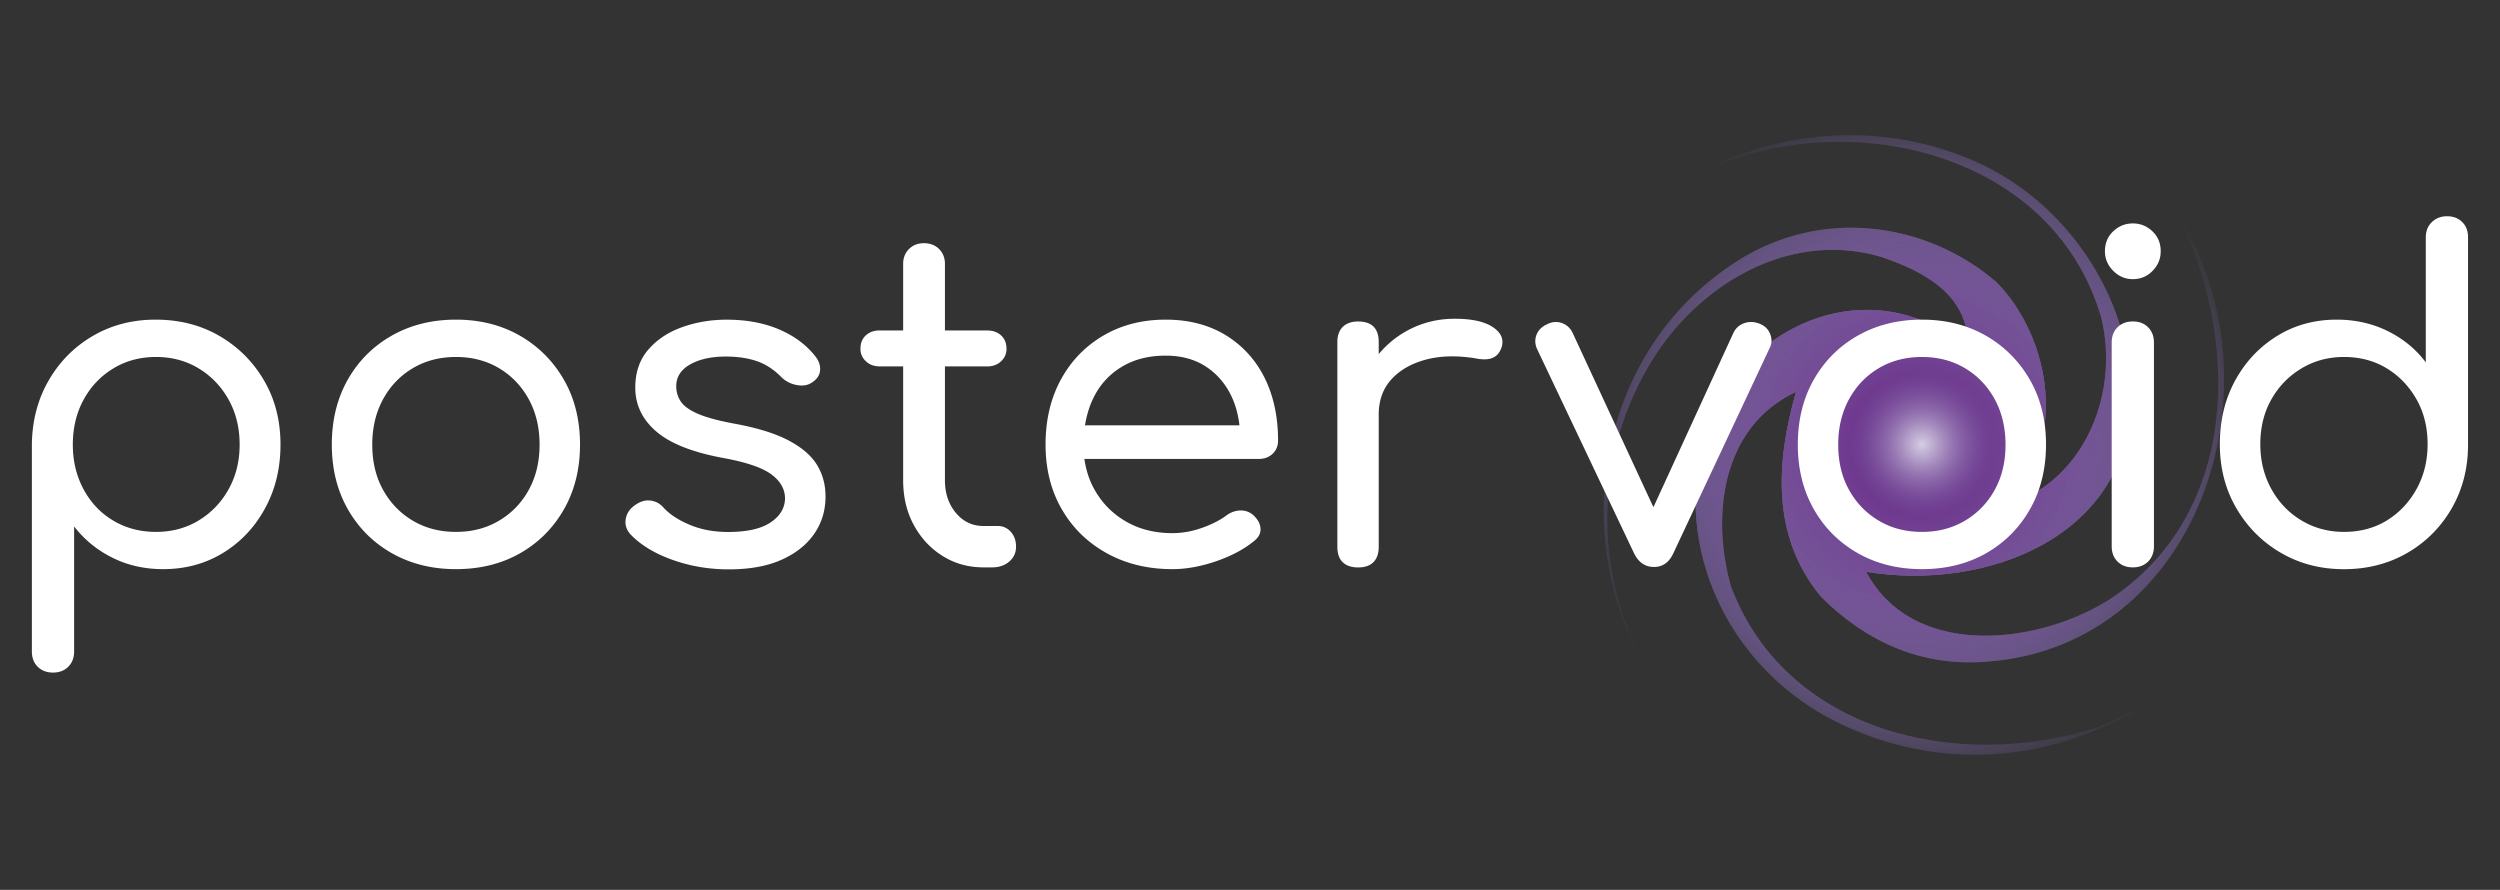 <svg version="1.1" id="Réteg_1" xmlns="http://www.w3.org/2000/svg" x="0" y="0" viewBox="0 0 595.28 211.89" style="enable-background:new 0 0 595.28 211.89" xml:space="preserve"><rect x="0" y="0" width="595.28" height="211.89" fill="#333333" stroke="none"/><style>.st3{fill:#fff}</style><switch><g><radialGradient id="SVGID_1_" cx="608.889" cy="-10.448" r="83.326" gradientTransform="rotate(45.001 391.535 -136.322)" gradientUnits="userSpaceOnUse"><stop offset="0" style="stop-color:#fff"/><stop offset=".176" style="stop-color:#e0dbeb;stop-opacity:.824"/><stop offset=".446" style="stop-color:#b5a9d0;stop-opacity:.554"/><stop offset=".684" style="stop-color:#9685bc;stop-opacity:.316"/><stop offset=".876" style="stop-color:#836fb0;stop-opacity:.124"/><stop offset="1" style="stop-color:#7c67ab;stop-opacity:0"/></radialGradient><path d="M468.56 83.34c.76-12.67-9.96-18.62-20.67-22.19-20.24-5.95-40.47 4.76-52.37 21.43-16.66 23.81-16.66 54.75-2.38 78.56-20.24-32.14-13.09-77.37 20.24-98.8 20.24-13.09 45.23-9.52 61.9 4.76 13.09 13.09 17.85 39.28 1.19 53.56 19.04-4.76 28.57-26.19 23.81-45.23-11.9-40.47-63.09-51.18-97.61-33.33 21.43-11.9 46.42-13.09 67.85-3.57s36.9 32.14 36.9 55.94c0 33.33-34.52 46.42-63.09 41.66 10.71 20.24 39.28 17.85 57.13 7.14 32.14-20.24 32.14-63.09 16.66-92.84 26.19 40.47 5.95 103.56-45.23 107.13-15.47 1.19-28.57-4.76-39.28-15.47-11.9-14.28-10.71-32.14-5.95-48.8-17.85 8.33-20.24 29.76-15.47 46.42 13.09 34.52 53.56 44.04 86.88 33.63 5.5-2.06 11.92-5.66 14.3-6.26-2.48.89-8.65 4.47-13.96 6.58-20.56 8.9-43.18 7.71-62.22-1.82-23.81-11.9-38.09-38.09-32.14-65.47 5.95-25 33.33-40.47 56.12-28.41 4.92 3.11 7.39 5.38 7.39 5.38z" style="fill:url(#SVGID_1_)"/><radialGradient id="SVGID_2_" cx="608.889" cy="-10.448" r="83.326" gradientTransform="rotate(45.001 391.535 -136.322)" gradientUnits="userSpaceOnUse"><stop offset="0" style="stop-color:#662482"/><stop offset=".013" style="stop-color:#662583;stop-opacity:.987"/><stop offset=".435" style="stop-color:#724999;stop-opacity:.565"/><stop offset=".779" style="stop-color:#795fa6;stop-opacity:.221"/><stop offset="1" style="stop-color:#7c67ab;stop-opacity:0"/></radialGradient><path d="M468.56 83.34c.76-12.67-9.96-18.62-20.67-22.19-20.24-5.95-40.47 4.76-52.37 21.43-16.66 23.81-16.66 54.75-2.38 78.56-20.24-32.14-13.09-77.37 20.24-98.8 20.24-13.09 45.23-9.52 61.9 4.76 13.09 13.09 17.85 39.28 1.19 53.56 19.04-4.76 28.57-26.19 23.81-45.23-11.9-40.47-63.09-51.18-97.61-33.33 21.43-11.9 46.42-13.09 67.85-3.57s36.9 32.14 36.9 55.94c0 33.33-34.52 46.42-63.09 41.66 10.71 20.24 39.28 17.85 57.13 7.14 32.14-20.24 32.14-63.09 16.66-92.84 26.19 40.47 5.95 103.56-45.23 107.13-15.47 1.19-28.57-4.76-39.28-15.47-11.9-14.28-10.71-32.14-5.95-48.8-17.85 8.33-20.24 29.76-15.47 46.42 13.09 34.52 53.56 44.04 86.88 33.63 5.5-2.06 11.92-5.66 14.3-6.26-2.48.89-8.65 4.47-13.96 6.58-20.56 8.9-43.18 7.71-62.22-1.82-23.81-11.9-38.09-38.09-32.14-65.47 5.95-25 33.33-40.47 56.12-28.41 4.92 3.11 7.39 5.38 7.39 5.38z" style="fill:url(#SVGID_2_)"/><radialGradient id="SVGID_3_" cx="608.889" cy="-10.448" r="83.326" gradientTransform="rotate(45.001 391.535 -136.322)" gradientUnits="userSpaceOnUse"><stop offset="0" style="stop-color:#662482"/><stop offset=".013" style="stop-color:#662583;stop-opacity:.987"/><stop offset=".435" style="stop-color:#724999;stop-opacity:.565"/><stop offset=".779" style="stop-color:#795fa6;stop-opacity:.221"/><stop offset="1" style="stop-color:#7c67ab;stop-opacity:0"/></radialGradient><path d="M468.56 83.34c.76-12.67-9.96-18.62-20.67-22.19-20.24-5.95-40.47 4.76-52.37 21.43-16.66 23.81-16.66 54.75-2.38 78.56-20.24-32.14-13.09-77.37 20.24-98.8 20.24-13.09 45.23-9.52 61.9 4.76 13.09 13.09 17.85 39.28 1.19 53.56 19.04-4.76 28.57-26.19 23.81-45.23-11.9-40.47-63.09-51.18-97.61-33.33 21.43-11.9 46.42-13.09 67.85-3.57s36.9 32.14 36.9 55.94c0 33.33-34.52 46.42-63.09 41.66 10.71 20.24 39.28 17.85 57.13 7.14 32.14-20.24 32.14-63.09 16.66-92.84 26.19 40.47 5.95 103.56-45.23 107.13-15.47 1.19-28.57-4.76-39.28-15.47-11.9-14.28-10.71-32.14-5.95-48.8-17.85 8.33-20.24 29.76-15.47 46.42 13.09 34.52 53.56 44.04 86.88 33.63 5.5-2.06 11.92-5.66 14.3-6.26-2.48.89-8.65 4.47-13.96 6.58-20.56 8.9-43.18 7.71-62.22-1.82-23.81-11.9-38.09-38.09-32.14-65.47 5.95-25 33.33-40.47 56.12-28.41 4.92 3.11 7.39 5.38 7.39 5.38z" style="fill:url(#SVGID_3_)"/><path class="st3" d="M52.3 80.02c-4.46-2.6-9.55-3.91-15.26-3.91-5.5 0-10.46 1.28-14.88 3.85-4.43 2.57-7.94 6.1-10.55 10.6-2.61 4.5-3.94 9.57-4.02 15.2v49.36c0 1.5.46 2.71 1.39 3.64.93.93 2.14 1.39 3.64 1.39s2.71-.47 3.64-1.39c.93-.93 1.39-2.14 1.39-3.64v-29.77c2.43 3.14 5.46 5.62 9.1 7.44 3.64 1.82 7.67 2.73 12.1 2.73 5.28 0 10.03-1.28 14.24-3.85 4.21-2.57 7.55-6.1 10.01-10.6s3.69-9.56 3.69-15.2c0-5.71-1.3-10.8-3.91-15.26-2.59-4.45-6.12-7.98-10.58-10.59zm2.14 36.46c-1.75 3.14-4.12 5.62-7.12 7.44-3 1.82-6.39 2.73-10.17 2.73-3.78 0-7.17-.89-10.17-2.68-3-1.78-5.35-4.26-7.07-7.44-1.71-3.18-2.57-6.73-2.57-10.65 0-4 .86-7.57 2.57-10.71 1.71-3.14 4.07-5.62 7.07-7.44 3-1.82 6.39-2.73 10.17-2.73 3.78 0 7.17.91 10.17 2.73 3 1.82 5.37 4.3 7.12 7.44 1.75 3.14 2.62 6.71 2.62 10.71 0 3.92-.87 7.45-2.62 10.6zM123.76 79.91c-4.43-2.53-9.49-3.8-15.2-3.8-5.71 0-10.8 1.27-15.26 3.8-4.46 2.53-7.96 6.03-10.49 10.49-2.53 4.46-3.8 9.62-3.8 15.47 0 5.78 1.27 10.9 3.8 15.36 2.53 4.46 6.03 7.96 10.49 10.49 4.46 2.53 9.55 3.8 15.26 3.8 5.78 0 10.88-1.27 15.31-3.8s7.9-6.03 10.44-10.49c2.53-4.46 3.8-9.58 3.8-15.36 0-5.85-1.28-11.01-3.85-15.47-2.57-4.46-6.07-7.95-10.5-10.49zm2.15 36.73c-1.71 3.11-4.07 5.55-7.07 7.33-3 1.79-6.42 2.68-10.28 2.68-3.85 0-7.28-.89-10.28-2.68-3-1.78-5.35-4.23-7.07-7.33s-2.57-6.69-2.57-10.76c0-4.07.86-7.67 2.57-10.81 1.71-3.14 4.07-5.6 7.07-7.39 3-1.78 6.42-2.68 10.28-2.68 3.85 0 7.28.89 10.28 2.68 3 1.79 5.35 4.25 7.07 7.39 1.71 3.14 2.57 6.75 2.57 10.81 0 4.06-.86 7.65-2.57 10.76zM187.95 104.97c-3.11-1.68-7.33-3.01-12.69-4.02-3.93-.71-6.91-1.5-8.94-2.36-2.03-.86-3.43-1.84-4.18-2.94a6.443 6.443 0 0 1-1.12-3.69c0-2.21 1.11-3.94 3.32-5.19 2.21-1.25 5.03-1.87 8.46-1.87 2.85 0 5.35.37 7.49 1.12 2.14.75 4.1 2.05 5.89 3.91 1 .93 2.21 1.52 3.64 1.77 1.43.25 2.64.02 3.64-.7 1.14-.78 1.75-1.75 1.82-2.89.07-1.14-.32-2.25-1.18-3.32-2.14-2.71-5.02-4.83-8.62-6.37-3.61-1.53-7.76-2.3-12.47-2.3-3.71 0-7.23.59-10.55 1.77-3.32 1.18-6.01 2.96-8.08 5.35-2.07 2.39-3.11 5.41-3.11 9.05 0 4.07 1.64 7.53 4.93 10.39 3.28 2.86 8.53 4.96 15.74 6.32 5.57 1 9.46 2.3 11.67 3.91 2.21 1.61 3.32 3.55 3.32 5.84-.07 2.29-1.23 4.18-3.48 5.67-2.25 1.5-5.62 2.25-10.12 2.25-3.36 0-6.39-.57-9.1-1.71-2.71-1.14-4.78-2.5-6.21-4.07-.86-1-1.93-1.57-3.21-1.71-1.28-.14-2.57.29-3.85 1.28-1.14.86-1.8 1.95-1.98 3.27-.18 1.32.23 2.52 1.23 3.59 2.43 2.5 5.74 4.5 9.96 6 4.21 1.5 8.67 2.25 13.38 2.25 4.93 0 9.08-.75 12.47-2.25 3.39-1.5 6-3.55 7.82-6.16 1.82-2.6 2.73-5.58 2.73-8.94 0-2.78-.66-5.26-1.98-7.44-1.32-2.21-3.53-4.14-6.64-5.81zM237.63 125.25h-3.43c-2.64 0-4.84-1.03-6.58-3.11-1.75-2.07-2.62-4.67-2.62-7.82V87.25h10.06c1.35 0 2.46-.41 3.32-1.23.86-.82 1.28-1.8 1.28-2.94 0-1.35-.43-2.43-1.28-3.21-.86-.78-1.96-1.18-3.32-1.18H225V62.83c0-1.43-.47-2.6-1.39-3.53-.93-.93-2.14-1.39-3.64-1.39-1.43 0-2.61.47-3.53 1.39-.93.93-1.39 2.11-1.39 3.53v15.85h-5.57c-1.36 0-2.46.39-3.32 1.18-.86.79-1.28 1.86-1.28 3.21 0 1.14.43 2.12 1.28 2.94.86.82 1.96 1.23 3.32 1.23h5.57v27.09c0 4 .84 7.55 2.52 10.65 1.68 3.11 3.96 5.57 6.85 7.39 2.89 1.82 6.16 2.73 9.8 2.73h2.03c1.64 0 3-.46 4.07-1.39 1.07-.93 1.61-2.11 1.61-3.53 0-1.43-.41-2.6-1.23-3.53-.84-.93-1.86-1.4-3.07-1.4zM291.84 79.8c-4.03-2.46-8.8-3.69-14.29-3.69-5.57 0-10.51 1.27-14.83 3.8s-7.69 6.03-10.12 10.49c-2.43 4.46-3.64 9.62-3.64 15.47 0 5.78 1.28 10.9 3.85 15.36 2.57 4.46 6.14 7.96 10.71 10.49 4.57 2.53 9.78 3.8 15.63 3.8 3.28 0 6.74-.62 10.39-1.87 3.64-1.25 6.64-2.84 8.99-4.76 1.14-.86 1.68-1.87 1.61-3.05-.07-1.18-.68-2.26-1.82-3.27-.86-.71-1.86-1.05-3-1.02-1.14.04-2.21.41-3.21 1.12-1.5 1.14-3.44 2.14-5.84 3-2.39.86-4.76 1.28-7.12 1.28-4.14 0-7.8-.91-10.97-2.73-3.18-1.82-5.67-4.32-7.49-7.5-1.29-2.25-2.1-4.74-2.48-7.44h41.5c1.35 0 2.46-.41 3.32-1.23.86-.82 1.29-1.87 1.29-3.16 0-5.64-1.07-10.62-3.21-14.94-2.15-4.29-5.24-7.68-9.27-10.15zM267 87.41c2.96-1.82 6.48-2.73 10.55-2.73 3.71 0 6.89.86 9.53 2.57 2.64 1.71 4.67 4.05 6.1 7.01 1.02 2.12 1.66 4.47 1.95 7.01h-36.78c.37-2.26.98-4.37 1.91-6.32 1.52-3.21 3.77-5.72 6.74-7.54zM355.28 77.77c-2-1.25-4.96-1.87-8.89-1.87-4.21 0-8.08 1-11.62 3a23.292 23.292 0 0 0-6.48 5.41v-2.84c0-1.64-.41-2.87-1.23-3.69-.82-.82-2.05-1.23-3.69-1.23-1.57 0-2.78.43-3.64 1.28-.86.86-1.29 2.07-1.29 3.64v48.72c0 1.64.43 2.87 1.29 3.69.86.82 2.07 1.23 3.64 1.23 1.64 0 2.87-.43 3.69-1.28.82-.86 1.23-2.07 1.23-3.64V98.7c0-3.35 1-6.14 3-8.35s4.73-3.78 8.19-4.71c3.46-.93 7.4-1.03 11.83-.32 1 .21 1.93.29 2.78.21.86-.07 1.59-.36 2.2-.86.6-.5 1.05-1.25 1.34-2.25.44-1.85-.35-3.4-2.35-4.65zM419.2 77.18c-1.29-.57-2.53-.66-3.75-.27-1.21.39-2.11 1.16-2.68 2.3l-19.07 41.56-19.26-41.56c-.57-1.14-1.43-1.91-2.57-2.3-1.14-.39-2.29-.3-3.43.27-1.29.57-2.14 1.41-2.57 2.52-.43 1.11-.39 2.23.11 3.37l23.13 48.72c1.07 2.14 2.64 3.21 4.71 3.21s3.6-1.07 4.6-3.21l22.91-48.82c.57-1.07.64-2.18.21-3.32-.41-1.15-1.2-1.97-2.34-2.47zM472.83 79.91c-4.43-2.53-9.49-3.8-15.2-3.8-5.71 0-10.8 1.27-15.26 3.8-4.46 2.53-7.96 6.03-10.49 10.49-2.53 4.46-3.8 9.62-3.8 15.47 0 5.78 1.27 10.9 3.8 15.36 2.53 4.46 6.03 7.96 10.49 10.49 4.46 2.53 9.55 3.8 15.26 3.8 5.78 0 10.88-1.27 15.31-3.8s7.9-6.03 10.44-10.49c2.53-4.46 3.8-9.58 3.8-15.36 0-5.85-1.29-11.01-3.85-15.47-2.58-4.46-6.07-7.95-10.5-10.49zm2.14 36.73c-1.71 3.11-4.07 5.55-7.07 7.33-3 1.79-6.42 2.68-10.28 2.68-3.85 0-7.28-.89-10.28-2.68-3-1.78-5.35-4.23-7.07-7.33s-2.57-6.69-2.57-10.76c0-4.07.86-7.67 2.57-10.81 1.71-3.14 4.07-5.6 7.07-7.39 3-1.78 6.42-2.68 10.28-2.68 3.85 0 7.28.89 10.28 2.68 3 1.79 5.35 4.25 7.07 7.39 1.71 3.14 2.57 6.75 2.57 10.81 0 4.06-.85 7.65-2.57 10.76zM507.85 53.2c-1.78 0-3.34.63-4.66 1.87-1.32 1.25-1.98 2.84-1.98 4.76 0 1.78.66 3.34 1.98 4.66 1.32 1.32 2.87 1.98 4.66 1.98 1.86 0 3.43-.66 4.71-1.98 1.29-1.32 1.93-2.87 1.93-4.66 0-1.93-.66-3.52-1.98-4.76-1.32-1.25-2.87-1.87-4.66-1.87zM507.85 76.54c-1.5 0-2.71.47-3.64 1.39-.93.93-1.39 2.14-1.39 3.64v48.5c0 1.5.46 2.71 1.39 3.64.93.93 2.14 1.39 3.64 1.39s2.71-.46 3.64-1.39c.93-.93 1.39-2.14 1.39-3.64v-48.5c0-1.5-.47-2.71-1.39-3.64-.93-.93-2.14-1.39-3.64-1.39zM586.29 52.88c-.93-.93-2.14-1.39-3.64-1.39-1.43 0-2.62.47-3.59 1.39-.96.93-1.45 2.14-1.45 3.64v29.76c-2.36-3.14-5.37-5.62-9.05-7.44-3.68-1.82-7.73-2.73-12.15-2.73-5.28 0-10.03 1.3-14.24 3.91-4.21 2.61-7.53 6.14-9.96 10.6-2.43 4.46-3.64 9.51-3.64 15.15 0 5.64 1.3 10.71 3.91 15.2s6.14 8.05 10.6 10.65c4.46 2.61 9.48 3.91 15.04 3.91 5.57 0 10.58-1.28 15.04-3.85 4.46-2.57 7.99-6.1 10.6-10.6 2.6-4.5 3.91-9.56 3.91-15.2V56.52c.01-1.5-.45-2.71-1.38-3.64zm-10.87 63.54c-1.75 3.18-4.11 5.67-7.07 7.5-2.96 1.82-6.37 2.73-10.23 2.73-3.71 0-7.09-.91-10.12-2.73-3.03-1.82-5.42-4.32-7.17-7.5-1.75-3.18-2.62-6.73-2.62-10.65 0-4 .87-7.55 2.62-10.65 1.75-3.11 4.14-5.57 7.17-7.39 3.03-1.82 6.41-2.73 10.12-2.73 3.85 0 7.26.91 10.23 2.73 2.96 1.82 5.32 4.28 7.07 7.39 1.75 3.1 2.62 6.66 2.62 10.65 0 3.92-.87 7.48-2.62 10.65z"/><radialGradient id="SVGID_4_" cx="457.627" cy="105.836" r="17.448" gradientUnits="userSpaceOnUse"><stop offset="0" style="stop-color:#d5cee4"/><stop offset=".205" style="stop-color:#c8bfdb;stop-opacity:.795"/><stop offset=".603" style="stop-color:#a496c5;stop-opacity:.397"/><stop offset="1" style="stop-color:#7c67ab;stop-opacity:0"/></radialGradient><circle cx="457.63" cy="105.84" r="17.45" style="fill:url(#SVGID_4_)"/></g></switch></svg>
